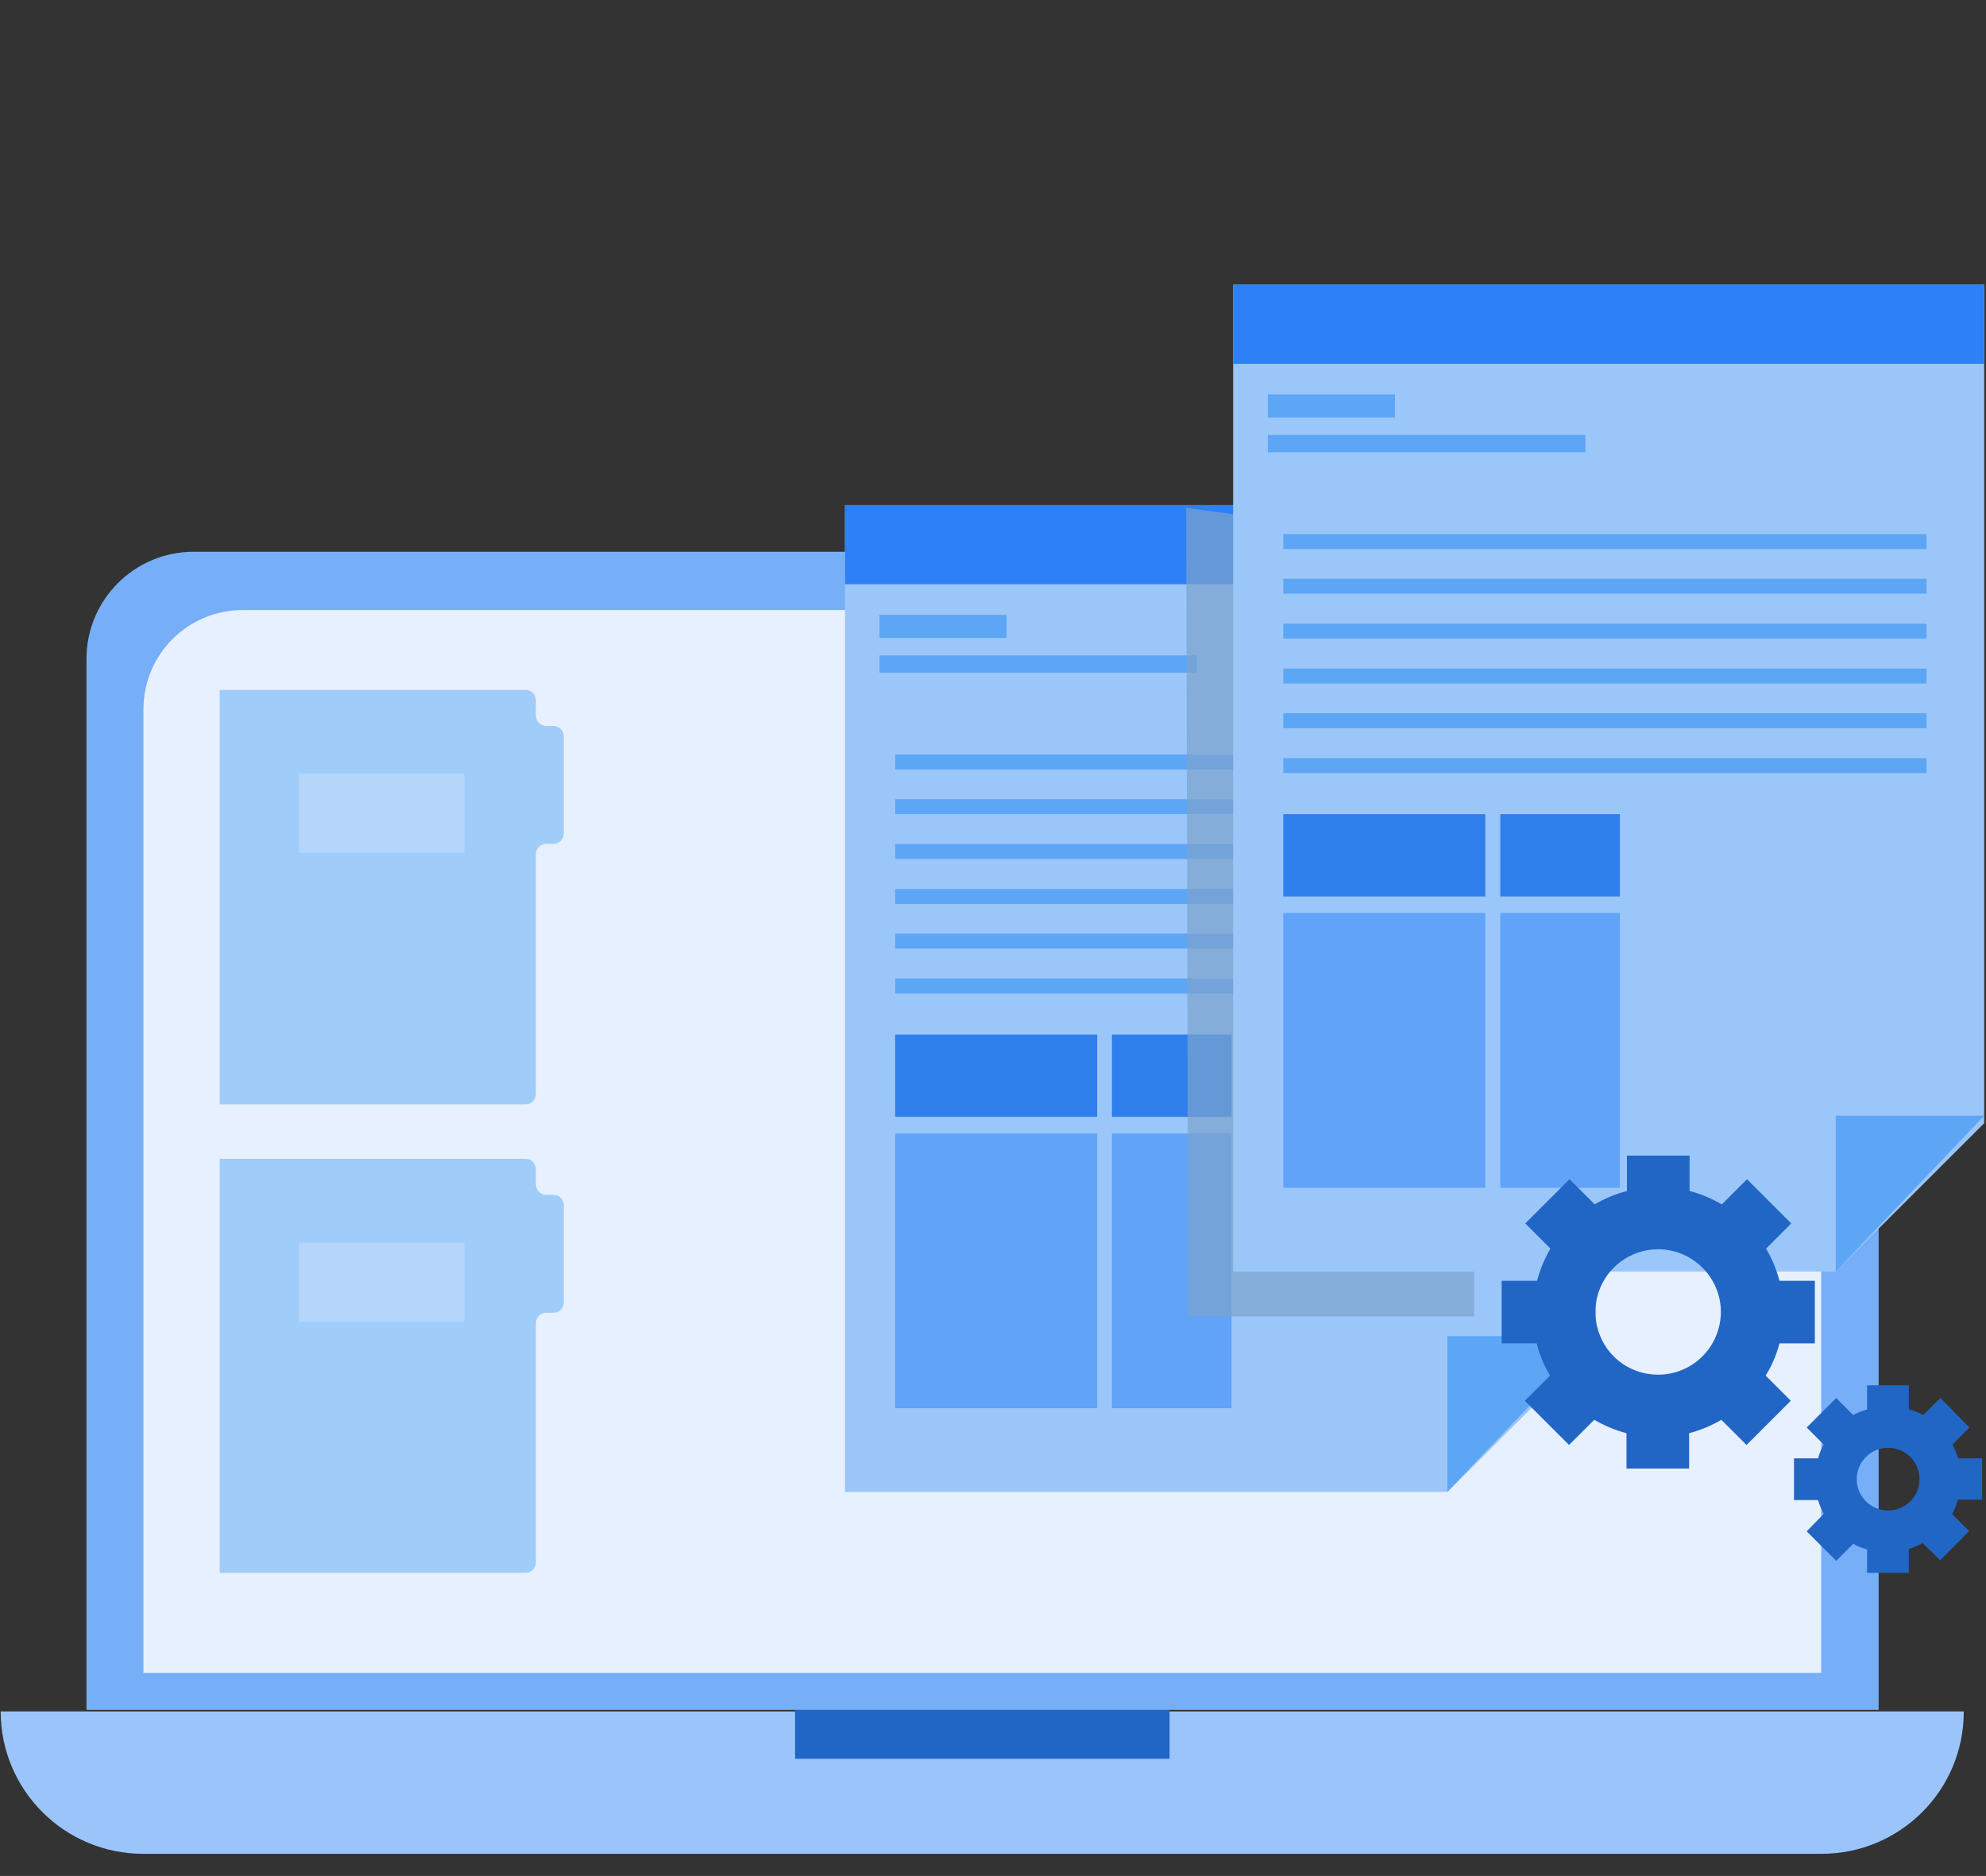 <?xml version="1.0" encoding="UTF-8"?>
<svg xmlns="http://www.w3.org/2000/svg" xmlns:xlink="http://www.w3.org/1999/xlink" width="815px" height="770px" viewBox="0 0 815 770" version="1.1">
  <rect x="0" y="0" width="815" height="770" fill="#333333" stroke="none"/>
  <!-- Generator: Sketch 58 (84663) - https://sketch.com -->
  <title>icon4 Detailed Logging</title>
  <desc>Created with Sketch.</desc>
  <g id="Page-1" stroke="none" stroke-width="1" fill="none" fill-rule="evenodd">
    <g id="Ekos" transform="translate(-2843, -551)" fill-rule="nonzero">
      <g id="icon-Detailed-Logging" transform="translate(2843, 667)">
        <path d="M747.471,644.907 L58.773,644.907 C26.453,644.907 0.279,618.753 0.279,586.457 L0.279,586.457 L805.872,586.457 L805.872,586.457 C805.965,618.753 779.792,644.907 747.471,644.907 Z" id="Path" fill="#9BC5FA"></path>
        <rect id="Rectangle" fill="#2166C5" x="326.279" y="585.805" width="153.686" height="20.104"></rect>
        <path d="M770.85,585.805 L35.487,585.805 L35.487,154.409 C35.487,130.21 55.141,110.478 79.451,110.478 L726.98,110.478 C751.197,110.478 770.943,130.117 770.943,154.409 L770.943,585.805 L770.85,585.805 Z" id="Path" fill="#76AFF8"></path>
        <path d="M747.378,570.634 L58.866,570.634 L58.866,175.071 C58.866,152.641 77.122,134.398 99.57,134.398 L706.675,134.398 C729.122,134.398 747.378,152.641 747.378,175.071 L747.378,570.634 Z" id="Path" fill="#E7F0FE"></path>
        <g id="Group" transform="translate(346.491, 0)">
          <g transform="translate(0, 91.212)">
            <polygon id="Path" fill="#9BC6F9" points="308.489 344.279 308.489 0.093 0.279 0.093 0.279 405.149 247.481 405.149"></polygon>
            <rect id="Rectangle" fill="#2D80F6" x="0.279" y="0.093" width="308.21" height="32.483"></rect>
            <polyline id="Path" fill="#5DA6F5" points="247.481 405.149 247.481 341.208 308.489 341.208"></polyline>
            <rect id="Rectangle" fill="#5DA6F5" x="14.437" y="45.141" width="52.16" height="9.494"></rect>
            <rect id="Rectangle" fill="#5DA6F5" x="14.437" y="61.801" width="130.307" height="7.074"></rect>
            <rect id="Rectangle" fill="#5DA6F5" x="20.864" y="102.474" width="263.967" height="6.143"></rect>
            <rect id="Rectangle" fill="#5DA6F5" x="20.864" y="120.81" width="263.967" height="6.143"></rect>
            <rect id="Rectangle" fill="#5DA6F5" x="20.864" y="139.238" width="263.967" height="6.143"></rect>
            <rect id="Rectangle" fill="#5DA6F5" x="20.864" y="157.667" width="263.967" height="6.143"></rect>
            <rect id="Rectangle" fill="#5DA6F5" x="20.864" y="176.002" width="263.967" height="6.143"></rect>
            <rect id="Rectangle" fill="#5DA6F5" x="20.864" y="194.431" width="263.967" height="6.143"></rect>
            <rect id="Rectangle" fill="#60A3F8" x="20.864" y="258" width="82.897" height="112.805"></rect>
            <rect id="Rectangle" fill="#2F7FED" x="20.864" y="217.42" width="82.897" height="33.786"></rect>
            <rect id="Rectangle" fill="#60A3F8" x="109.815" y="258" width="49.086" height="112.805"></rect>
            <rect id="Rectangle" fill="#2F7FED" x="109.815" y="217.42" width="49.086" height="33.786"></rect>
          </g>
          <polygon id="Path" fill="#7DA3CE" opacity="0.7" points="140.273 92.422 141.111 424.323 258.471 424.323 258.471 108.71"></polygon>
          <g transform="translate(159.274, 0)">
            <polygon id="Path" fill="#9BC6F9" points="308.489 345.024 308.489 0.838 0.279 0.838 0.279 405.894 247.574 405.894"></polygon>
            <rect id="Rectangle" fill="#2D80F6" x="0.279" y="0.838" width="308.21" height="32.483"></rect>
            <polyline id="Path" fill="#5DA6F5" points="247.574 405.894 247.574 341.952 308.489 341.952"></polyline>
            <rect id="Rectangle" fill="#5DA6F5" x="14.53" y="45.885" width="52.16" height="9.494"></rect>
            <rect id="Rectangle" fill="#5DA6F5" x="14.53" y="62.545" width="130.307" height="7.074"></rect>
            <rect id="Rectangle" fill="#5DA6F5" x="20.864" y="103.219" width="263.967" height="6.143"></rect>
            <rect id="Rectangle" fill="#5DA6F5" x="20.864" y="121.554" width="263.967" height="6.143"></rect>
            <rect id="Rectangle" fill="#5DA6F5" x="20.864" y="139.983" width="263.967" height="6.143"></rect>
            <rect id="Rectangle" fill="#5DA6F5" x="20.864" y="158.411" width="263.967" height="6.143"></rect>
            <rect id="Rectangle" fill="#5DA6F5" x="20.864" y="176.747" width="263.967" height="6.143"></rect>
            <rect id="Rectangle" fill="#5DA6F5" x="20.864" y="195.175" width="263.967" height="6.143"></rect>
            <rect id="Rectangle" fill="#60A3F8" x="20.864" y="258.745" width="82.897" height="112.805"></rect>
            <rect id="Rectangle" fill="#2F7FED" x="20.864" y="218.165" width="82.897" height="33.786"></rect>
            <rect id="Rectangle" fill="#60A3F8" x="109.909" y="258.745" width="49.086" height="112.805"></rect>
            <rect id="Rectangle" fill="#2F7FED" x="109.909" y="218.165" width="49.086" height="33.786"></rect>
          </g>
        </g>
        <g id="Group" transform="translate(89.417, 166.602)">
          <path d="M137.665,15.357 L134.778,15.357 C132.356,15.357 130.493,13.403 130.493,11.076 L130.493,4.84 C130.493,2.42 128.537,0.558 126.209,0.558 L0.745,0.558 L0.745,170.697 L126.209,170.697 C128.63,170.697 130.493,168.742 130.493,166.416 L130.493,68.037 C130.493,65.617 132.449,63.755 134.778,63.755 L137.665,63.755 C140.087,63.755 141.95,61.801 141.95,59.474 L141.95,19.825 C142.043,17.312 140.087,15.357 137.665,15.357 Z" id="Path" fill="#A0CCFA"></path>
          <rect id="Rectangle" fill="#B4D6FB" x="33.252" y="34.903" width="67.901" height="32.483"></rect>
        </g>
        <g id="Group" transform="translate(89.417, 359.264)">
          <path d="M137.665,15.171 L134.778,15.171 C132.356,15.171 130.493,13.216 130.493,10.89 L130.493,4.654 C130.493,2.234 128.537,0.372 126.209,0.372 L0.745,0.372 L0.745,170.325 L126.209,170.325 C128.63,170.325 130.493,168.37 130.493,166.043 L130.493,67.851 C130.493,65.431 132.449,63.569 134.778,63.569 L137.665,63.569 C140.087,63.569 141.95,61.615 141.95,59.288 L141.95,19.639 C142.043,17.126 140.087,15.171 137.665,15.171 Z" id="Path" fill="#A0CCFA"></path>
          <rect id="Rectangle" fill="#B4D6FB" x="33.252" y="34.716" width="67.901" height="32.483"></rect>
        </g>
        <g id="Group" transform="translate(615.674, 358.333)" fill="#2166C5">
          <path d="M114.566,77.065 L129.096,77.065 L129.096,51.377 L114.566,51.377 C113.355,46.723 111.492,42.255 109.07,38.16 L119.409,27.829 L101.246,9.68 L90.907,20.011 C86.716,17.591 82.338,15.729 77.681,14.519 L77.681,-1.13686838e-13 L51.974,-1.13686838e-13 L51.974,14.519 C47.317,15.729 42.846,17.591 38.747,20.011 L28.409,9.68 L10.246,27.829 L20.585,38.16 C18.163,42.348 16.3,46.723 15.089,51.377 L0.559,51.377 L0.559,77.065 L14.903,77.065 C16.114,81.719 17.977,86.186 20.398,90.281 L10.059,100.613 L28.222,118.762 L38.561,108.431 C42.753,110.851 47.13,112.712 51.787,113.922 L51.787,128.442 L77.495,128.442 L77.495,113.922 C82.152,112.712 86.623,110.851 90.721,108.431 L101.06,118.762 L119.223,100.613 L108.884,90.281 C111.492,86.186 113.355,81.719 114.566,77.065 L114.566,77.065 Z M64.734,89.909 C54.302,89.909 44.895,83.673 40.983,73.994 C36.978,64.407 39.213,53.331 46.571,45.978 C53.93,38.626 65.014,36.392 74.607,40.394 C84.201,44.396 90.535,53.797 90.535,64.128 C90.442,78.461 78.985,89.909 64.734,89.909 L64.734,89.909 Z" id="Shape"></path>
          <path d="M197.742,141.379 L197.742,124.253 L187.869,124.253 C187.31,122.299 186.472,120.344 185.541,118.576 L192.526,111.595 L180.604,99.496 L173.618,106.476 C171.755,105.452 169.706,104.708 167.657,104.149 L167.657,94.284 L150.519,94.284 L150.519,104.149 C148.563,104.708 146.607,105.545 144.837,106.476 L137.851,99.496 L125.743,111.595 L132.729,118.576 C131.704,120.344 130.959,122.299 130.4,124.253 L120.527,124.253 L120.527,141.379 L130.4,141.379 C130.959,143.333 131.797,145.288 132.729,147.056 L125.743,154.223 L137.851,166.323 L144.837,159.342 C146.607,160.366 148.563,161.11 150.519,161.669 L150.519,171.255 L167.657,171.255 L167.657,161.39 C169.613,160.831 171.569,159.994 173.339,159.063 L180.511,166.043 L192.433,154.13 L185.447,147.149 C186.472,145.288 187.217,143.24 187.776,141.193 L197.742,141.193 L197.742,141.379 Z M159.181,145.66 C153.965,145.66 149.308,142.496 147.259,137.749 C145.303,132.909 146.327,127.418 150.053,123.695 C153.779,119.972 159.274,118.948 164.118,120.903 C168.961,122.857 172.035,127.604 172.035,132.816 C172.035,139.89 166.26,145.66 159.181,145.66 L159.181,145.66 Z" id="Shape"></path>
        </g>
      </g>
    </g>
  </g>
</svg>
